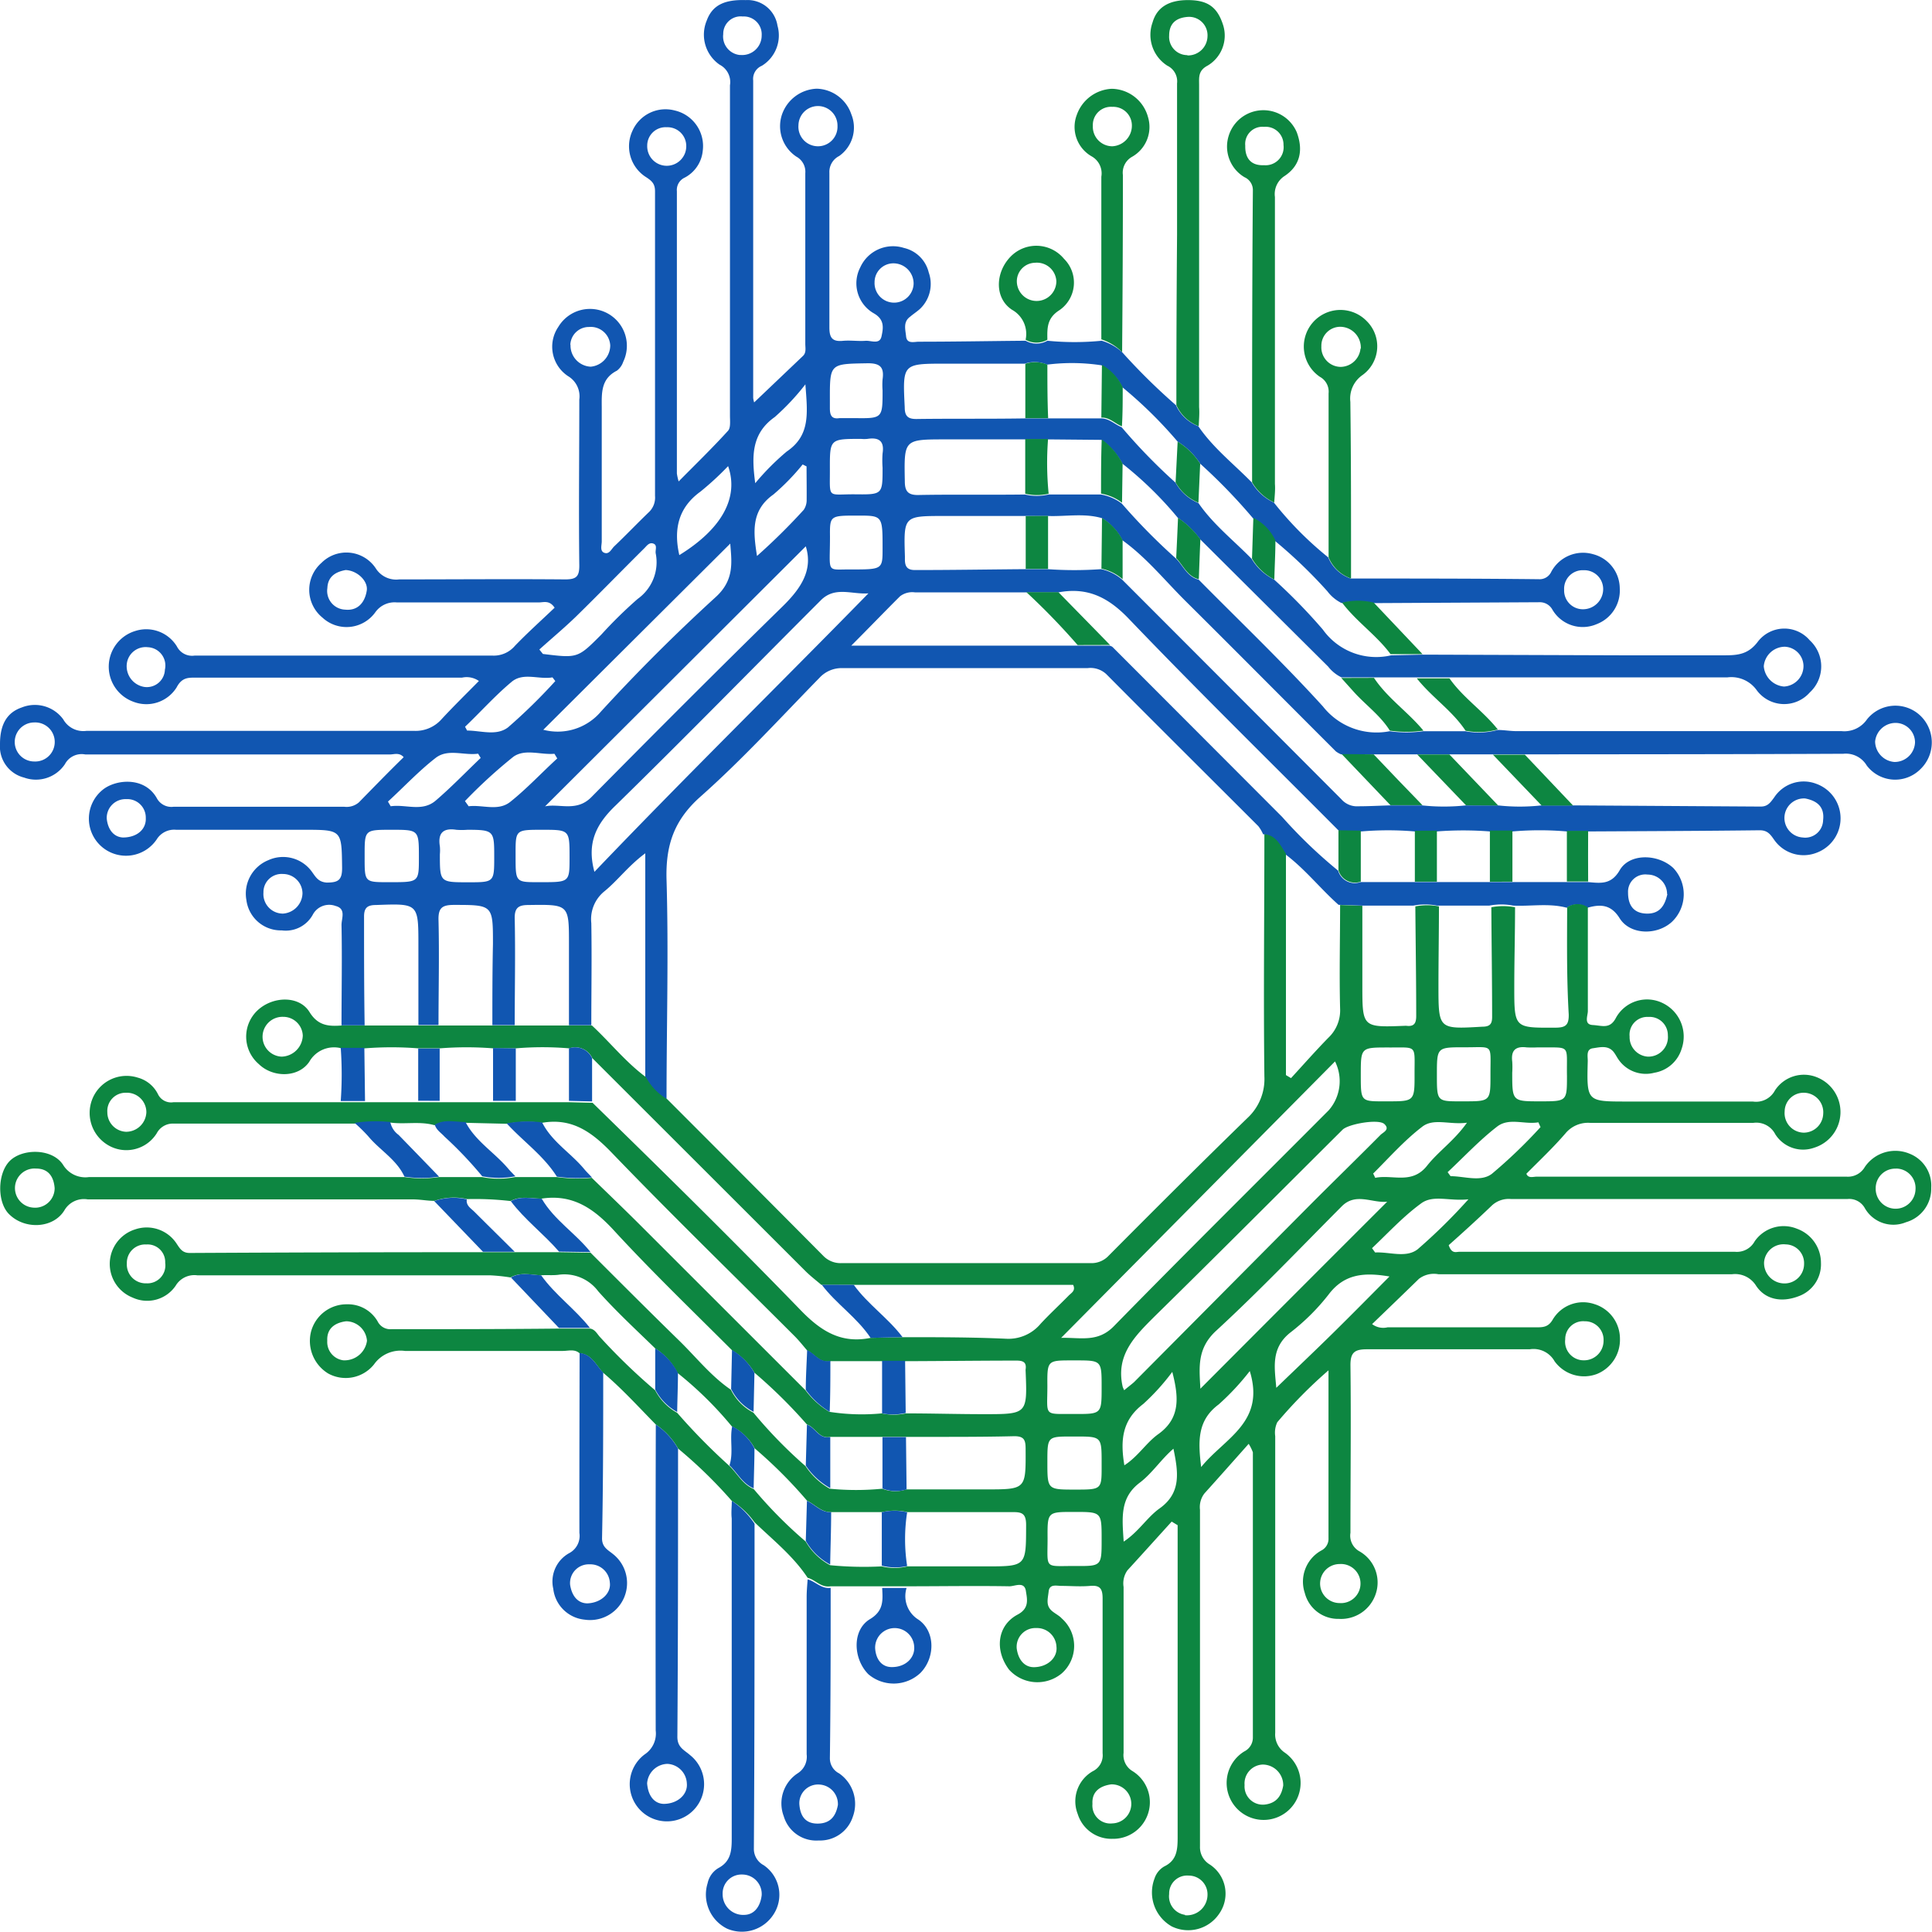 <svg xmlns="http://www.w3.org/2000/svg" id="Layer_1" data-name="Layer 1" width="198" height="197.98" viewBox="0 0 198 197.98"><defs><style>.cls-1{fill:#1156b1;}.cls-2{fill:#0d8641;}</style></defs><path class="cls-1" d="M146.81,68.1l20.42.07c3.49,0,7,0,10.46,0,1.39,0,2.48-.08,3.47-1.41a3.42,3.42,0,0,1,5.31-.13,3.63,3.63,0,0,1,0,5.35,3.49,3.49,0,0,1-5.43-.23,3.19,3.19,0,0,0-3-1.32c-9.48,0-19,0-28.43,0l-3.35,0-4.43,0-3.35,0a3.89,3.89,0,0,1-1.37-1.11Q130.57,62.82,124,56.28a9,9,0,0,0-2.29-2.2,37.27,37.27,0,0,0-5.68-5.55,7.07,7.07,0,0,0-2.14-2.44l-5.5-.05h-2.32c-2.72,0-5.44,0-8.16,0-4.29,0-4.26,0-4.18,4.28,0,1,.29,1.44,1.39,1.42,3.64-.07,7.29,0,10.93-.05a5.26,5.26,0,0,0,2.4,0h5.37a4.87,4.87,0,0,1,2.15.93,61.45,61.45,0,0,0,5.55,5.63c.75.75,1.15,1.88,2.32,2.16,4.27,4.32,8.66,8.51,12.74,13a7,7,0,0,0,6.84,2.54,12.39,12.39,0,0,0,3.44,0h4.32a7.22,7.22,0,0,0,3.3-.13c.65,0,1.3.12,1.95.12,11.1,0,22.21,0,33.31,0a2.81,2.81,0,0,0,2.6-1.21,3.72,3.72,0,0,1,5.33-.5,3.8,3.8,0,0,1,.11,5.64,3.65,3.65,0,0,1-5.47-.41,2.49,2.49,0,0,0-2.4-1.2c-10.88.05-21.77.05-32.66.06l-3.27,0-4.46,0-3.3,0h-7.77a2.25,2.25,0,0,1-.55-.31c-5.15-5.14-10.27-10.31-15.43-15.43-2.11-2.1-4-4.45-6.44-6.2a5.56,5.56,0,0,0-2.11-2.27c-1.83-.53-3.69-.15-5.53-.22h-2.32c-2.78,0-5.56,0-8.33,0-4.13,0-4.13,0-4,4.14,0,.11,0,.22,0,.33,0,.75.28,1.08,1.06,1.07,3.76,0,7.51-.06,11.26-.09h2.29a38.83,38.83,0,0,0,5.5,0A4.82,4.82,0,0,1,116,60.41q11.24,11.25,22.47,22.51a2.11,2.11,0,0,0,1.73.72c1.08,0,2.17-.06,3.26-.09l3.28,0a21.06,21.06,0,0,0,4.49,0h3.29a20.15,20.15,0,0,0,4.46,0h3.23q9.61.06,19.24.12c.73,0,1-.43,1.38-.94a3.61,3.61,0,0,1,4.29-1.4,3.76,3.76,0,0,1,.06,7.07,3.67,3.67,0,0,1-4.34-1.3c-.38-.54-.67-1-1.49-1-5.87.07-11.74.09-17.61.12h-2.18a32,32,0,0,0-5.54,0h-2.34a35.15,35.15,0,0,0-5.43,0H146a32.47,32.47,0,0,0-5.49,0l-2.23,0C131,78.9,123.74,71.79,116.7,64.44c-2.13-2.23-4.26-3.28-7.23-2.72l-3.28,0-11.41,0a2.05,2.05,0,0,0-1.54.4c-1.59,1.58-3.14,3.2-5,5.06h26.48a.86.86,0,0,1,.29.13q8.7,8.71,17.39,17.42a49.8,49.8,0,0,0,5.74,5.51,1.76,1.76,0,0,0,2.29,1.17h15.58l5.53,0h2.18c1.27.1,2.38.32,3.27-1.21,1-1.75,3.9-1.71,5.49-.24a3.91,3.91,0,0,1-.15,5.54c-1.54,1.39-4.27,1.33-5.34-.38-.9-1.45-2-1.45-3.3-1.08a1.85,1.85,0,0,0-2.12,0c-1.82-.49-3.67-.13-5.5-.22a6.41,6.41,0,0,0-2.43,0l-5.37,0a6.36,6.36,0,0,0-2.42,0l-5.39,0-2.28-.08c-1.89-1.68-3.47-3.71-5.52-5.23-.57-.85-1-1.9-2.21-2a3.78,3.78,0,0,0-.49-.83c-5.19-5.19-10.4-10.36-15.57-15.57a2.38,2.38,0,0,0-1.92-.63c-8.39,0-16.78,0-25.17,0a3.08,3.08,0,0,0-2.32,1c-4,4.09-7.91,8.38-12.21,12.19-2.72,2.42-3.56,5-3.46,8.5.22,7.51,0,15,0,22.55a5.78,5.78,0,0,1-2.18-2.26V88.46c-1.75,1.3-2.81,2.77-4.18,3.89a3.67,3.67,0,0,0-1.35,3.27c.06,3.49,0,7,0,10.46l-2.29,0c0-2.78,0-5.55,0-8.32,0-4.09,0-4.06-4.17-4-1,0-1.41.28-1.39,1.38.08,3.65,0,7.29,0,10.93l-2.29,0c0-2.78,0-5.55.06-8.32,0-4,0-4-4-4-1.19,0-1.61.29-1.58,1.54.09,3.59,0,7.18,0,10.77H43.88q0-4.08,0-8.16c0-4.33,0-4.3-4.35-4.14-.91,0-1.23.31-1.22,1.23,0,3.7,0,7.4.06,11.1H36c0-3.43.07-6.86,0-10.29,0-.67.49-1.66-.6-1.94a1.9,1.9,0,0,0-2.36.92,3.16,3.16,0,0,1-3.17,1.58,3.56,3.56,0,0,1-3.62-3.12,3.7,3.7,0,0,1,2.26-4.08A3.64,3.64,0,0,1,33,90.4c.38.53.65,1,1.48,1.06,1.17,0,1.59-.24,1.58-1.52-.05-3.89,0-3.89-3.93-3.89-4.36,0-8.72,0-13.08,0a2.1,2.1,0,0,0-2,1,3.8,3.8,0,1,1-5.56-5.07c1.29-1.09,4.28-1.44,5.57.81a1.69,1.69,0,0,0,1.73.9c5.83,0,11.66,0,17.49,0a1.92,1.92,0,0,0,1.5-.45c1.52-1.55,3-3.08,4.59-4.63-.44-.51-1-.28-1.4-.28l-31.23,0a1.94,1.94,0,0,0-2.09,1A3.57,3.57,0,0,1,3.47,80.7,3.28,3.28,0,0,1,1,77.26c0-2,.71-3.23,2.24-3.75a3.6,3.6,0,0,1,4.24,1.22,2.36,2.36,0,0,0,2.4,1.18q16.75,0,33.51,0a3.55,3.55,0,0,0,2.86-1.19c1.23-1.33,2.53-2.6,3.83-3.92a2.2,2.2,0,0,0-1.74-.34q-13.56,0-27.13,0c-.84,0-1.54-.09-2.11,1a3.66,3.66,0,0,1-4.45,1.46,3.82,3.82,0,0,1,.2-7.24,3.68,3.68,0,0,1,4.28,1.58,1.74,1.74,0,0,0,1.8.94q15.28,0,30.57,0a2.84,2.84,0,0,0,2.27-1c1.31-1.36,2.72-2.62,4.07-3.91-.53-.8-1.13-.54-1.62-.54-4.85,0-9.7,0-14.55,0a2.41,2.41,0,0,0-2.2,1,3.63,3.63,0,0,1-5.43.55,3.67,3.67,0,0,1-.1-5.6,3.61,3.61,0,0,1,5.56.54,2.47,2.47,0,0,0,2.41,1.15c5.66,0,11.33-.05,17,0,1.12,0,1.47-.26,1.46-1.43-.07-5.66,0-11.33,0-17a2.41,2.41,0,0,0-1.15-2.4,3.61,3.61,0,0,1-1-5.05,3.78,3.78,0,0,1,6.65,3.58,1.9,1.9,0,0,1-.65.91c-1.63.83-1.56,2.26-1.55,3.77,0,4.57,0,9.15,0,13.73,0,.4-.22,1,.28,1.17s.71-.4,1-.67c1.22-1.16,2.38-2.38,3.6-3.55a2.06,2.06,0,0,0,.58-1.62q0-15.61,0-31.22c0-.78-.34-1.07-.94-1.46a3.74,3.74,0,0,1-1.37-4.74,3.7,3.7,0,0,1,4.32-2.08,3.74,3.74,0,0,1,2.88,4.14,3.48,3.48,0,0,1-1.84,2.74,1.39,1.39,0,0,0-.81,1.4q0,14.48,0,28.93a6.13,6.13,0,0,0,.18.81c1.8-1.82,3.48-3.45,5.06-5.19.29-.32.2-1,.2-1.57q0-16.92,0-33.84a2,2,0,0,0-1.06-2.11,3.74,3.74,0,0,1-1.33-4.5c.56-1.55,1.75-2.19,4-2.12a3.1,3.1,0,0,1,3.26,2.62,3.65,3.65,0,0,1-1.6,4.11,1.46,1.46,0,0,0-.89,1.51q0,16.26,0,32.53a2.26,2.26,0,0,0,.1.46l5-4.76c.36-.34.24-.82.24-1.24,0-5.83,0-11.66,0-17.49a1.76,1.76,0,0,0-.92-1.7,3.75,3.75,0,0,1-1.47-4.31,3.93,3.93,0,0,1,3.56-2.65,3.85,3.85,0,0,1,3.55,2.63A3.57,3.57,0,0,1,87,17,1.82,1.82,0,0,0,86,18.73c0,5.29,0,10.57,0,15.86,0,1.08.34,1.45,1.39,1.35.76-.07,1.53.05,2.28,0,.58-.06,1.48.42,1.67-.45s.33-1.73-.79-2.37a3.54,3.54,0,0,1-1.39-4.7,3.68,3.68,0,0,1,4.48-2,3.39,3.39,0,0,1,2.54,2.51,3.52,3.52,0,0,1-.92,3.76c-.33.29-.7.53-1,.79-.72.53-.47,1.3-.4,2,.08.81.82.55,1.31.55,3.65,0,7.29-.07,10.94-.1a2.27,2.27,0,0,0,2.23,0,28,28,0,0,0,5.57,0A5.29,5.29,0,0,1,116,37.1a63,63,0,0,0,5.52,5.44,4.13,4.13,0,0,0,2.29,2.15c1.51,2.22,3.62,3.86,5.47,5.75a5.11,5.11,0,0,0,2.27,2.07,35.25,35.25,0,0,0,5.57,5.62,3.85,3.85,0,0,0,2.3,2.17c6.43,0,12.86,0,19.29.07a1.31,1.31,0,0,0,1.27-.76,3.69,3.69,0,0,1,4.3-1.8A3.64,3.64,0,0,1,167,61.28a3.69,3.69,0,0,1-2.38,3.7,3.6,3.6,0,0,1-4.54-1.52,1.46,1.46,0,0,0-1.33-.73l-17,.09a6.87,6.87,0,0,0-3.25,0,4.13,4.13,0,0,1-1.47-1.22,50.17,50.17,0,0,0-5.36-5.15,4.91,4.91,0,0,0-2.26-2.33A57.84,57.84,0,0,0,124,48.53a7.23,7.23,0,0,0-2.31-2.26,44.46,44.46,0,0,0-5.66-5.57,5.2,5.2,0,0,0-2.13-2.25,20.13,20.13,0,0,0-5.59-.07,3.2,3.2,0,0,0-2.28-.1l-8.15,0c-4.4,0-4.38,0-4.16,4.47,0,.91.33,1.22,1.25,1.2,3.69-.05,7.39,0,11.08-.06h7.79c.85,0,1.4.62,2.11.9a58.28,58.28,0,0,0,5.53,5.69,4.75,4.75,0,0,0,2.34,2.08c1.51,2.2,3.62,3.84,5.46,5.73a5.55,5.55,0,0,0,2.29,2.11,57.19,57.19,0,0,1,5,5.13,6.72,6.72,0,0,0,7,2.64ZM90,61.82c-1.7.13-3.43-.76-4.89.72-7,7-13.9,14.06-21,21-2,1.91-3,3.85-2.19,6.82C71.18,80.67,80.66,71.37,90,61.82ZM83.58,57,56.86,83.65c1.47-.32,3.22.6,4.74-.94,6.47-6.55,13-13.09,19.56-19.51C83.1,61.31,84.34,59.43,83.58,57Zm-26.9,18.8a5.81,5.81,0,0,0,5.92-1.88q5.61-6.12,11.76-11.73c1.93-1.76,1.62-3.61,1.48-5.47Zm-.41-8.23.37.46c3.58.44,3.57.44,6-2a45.49,45.49,0,0,1,3.71-3.64,4.62,4.62,0,0,0,1.85-4.67c-.06-.36.2-.84-.24-1s-.69.25-.94.49c-2.35,2.33-4.65,4.7-7,7C58.8,65.39,57.51,66.46,56.27,67.58ZM91.45,48.94a10.14,10.14,0,0,1,0-1.46c.2-1.28-.38-1.67-1.55-1.49a3.53,3.53,0,0,1-.65,0c-3.2,0-3.21,0-3.2,3.11s-.31,2.54,2.63,2.57C91.45,51.7,91.45,51.68,91.45,48.94Zm-35,42.48c2.92,0,2.92,0,2.92-2.54,0-2.83,0-2.83-2.81-2.83s-2.72,0-2.72,2.73S53.84,91.42,56.45,91.42Zm35-50.4a7.1,7.1,0,0,1,0-1.13c.18-1.25-.25-1.67-1.57-1.65-3.84.07-3.84,0-3.83,3.81,0,.27,0,.54,0,.81,0,.74.21,1.13,1,1,.49,0,1,0,1.47,0C91.45,43.9,91.45,43.9,91.45,41ZM88.88,53.85c-2.82,0-2.84,0-2.82,2.16,0,3.83-.43,3.34,2.11,3.36,3.28,0,3.28,0,3.28-2.16C91.45,53.85,91.45,53.85,88.88,53.85ZM41,91.42c2.93,0,2.93,0,2.93-2.53,0-2.84,0-2.84-2.8-2.84s-2.76,0-2.76,2.72S38.33,91.42,41,91.42Zm7.9-5.37a7.22,7.22,0,0,1-1.14,0c-1.36-.21-1.9.35-1.68,1.7a4.37,4.37,0,0,1,0,.81c0,2.87,0,2.87,2.9,2.87,2.67,0,2.67,0,2.67-2.64S51.62,86.05,48.86,86.05ZM70.62,57.9c4.38-2.7,6.12-5.91,5-9.12a30.38,30.38,0,0,1-2.83,2.61C70.56,53,70,55.19,70.62,57.9ZM83.54,40.4a24.25,24.25,0,0,1-3.14,3.35c-2.4,1.7-2.37,4-2,6.78a26,26,0,0,1,3.22-3.24C84.09,45.62,83.75,43.31,83.54,40.4ZM48.66,75.49l.21.39c1.42,0,3,.59,4.2-.33a56.92,56.92,0,0,0,4.84-4.74l-.29-.38c-1.4.25-3-.55-4.2.47C51.73,72.31,50.23,74,48.66,75.49Zm35-26.68-.4-.2a23.24,23.24,0,0,1-3,3.08c-2.32,1.64-2.06,3.87-1.68,6.3a62.92,62.92,0,0,0,4.79-4.73,1.79,1.79,0,0,0,.3-1.06C83.68,51.07,83.66,49.94,83.66,48.81Zm-35,34.31.37.52c1.42-.18,3,.54,4.25-.44,1.71-1.36,3.23-3,4.83-4.46l-.29-.48c-1.41.13-3-.54-4.2.3A51.92,51.92,0,0,0,48.64,83.12Zm1.61-4.42L50,78.25c-1.46.21-3.09-.55-4.36.44-1.74,1.35-3.27,3-4.88,4.47l.28.48c1.54-.23,3.22.61,4.61-.58C47.25,81.69,48.72,80.16,50.25,78.7Zm9.2-42.35a2.17,2.17,0,0,0,2.07,2.24,2.2,2.2,0,0,0,2-2.17,2,2,0,0,0-2.18-1.9A1.9,1.9,0,0,0,59.45,36.35ZM195.15,79.1a2.09,2.09,0,0,0,2.11-2,2,2,0,0,0-1.89-2,2.11,2.11,0,0,0-2.2,1.91A2.14,2.14,0,0,0,195.15,79.1ZM36.42,59.43c-.91.17-1.82.58-1.87,1.85a1.92,1.92,0,0,0,1.84,2.21c1.32.13,2-.78,2.19-1.91C38.77,60.6,37.65,59.48,36.42,59.43ZM183.83,71.37a2.11,2.11,0,0,0,2-2.08,2,2,0,0,0-1.92-2,2.18,2.18,0,0,0-2.15,2A2.27,2.27,0,0,0,183.83,71.37ZM69.33,18a2,2,0,0,0,2-2.05,1.92,1.92,0,0,0-2-1.9,1.88,1.88,0,0,0-2,1.89A2,2,0,0,0,69.33,18ZM92.46,28a1.93,1.93,0,0,0-1.83,1.93,2,2,0,1,0,4,.19A2.07,2.07,0,0,0,92.46,28ZM84.83,16a2,2,0,0,0,2-2.08,2,2,0,0,0-4-.08A2,2,0,0,0,84.83,16ZM165.3,61.34a1.93,1.93,0,0,0-2-1.89,1.9,1.9,0,0,0-2,2,1.92,1.92,0,0,0,1.91,2A2.07,2.07,0,0,0,165.3,61.34ZM6.61,77.05a2,2,0,0,0-2.1-2,2,2,0,0,0,0,4A2,2,0,0,0,6.61,77.05ZM30,94.64A2.14,2.14,0,0,0,32,92.58a2,2,0,0,0-2-2,1.86,1.86,0,0,0-2,1.9A2,2,0,0,0,30,94.64ZM14,69a2.15,2.15,0,0,0,1.79,2.41,1.85,1.85,0,0,0,2.11-1.77,1.88,1.88,0,0,0-1.75-2.3A1.94,1.94,0,0,0,14,69ZM186,82.84a2,2,0,1,0-.24,4,1.83,1.83,0,0,0,2.08-1.78C188,83.71,187.24,83.08,186,82.84Zm-14.15,9.8a2,2,0,0,0-2-2,1.77,1.77,0,0,0-2,1.85c0,1.21.5,2.11,1.89,2.15S171.63,93.77,171.88,92.64Zm-95-86a2,2,0,0,0,2.21-2,1.83,1.83,0,0,0-1.94-1.94,1.79,1.79,0,0,0-2,1.81A1.91,1.91,0,0,0,76.85,6.65ZM13.59,86.84c1.51,0,2.41-.89,2.35-2a1.89,1.89,0,0,0-2-1.93,1.92,1.92,0,0,0-2,2C12.06,86.06,12.68,86.79,13.59,86.84Z" transform="translate(-1 -1.01)"></path><path class="cls-2" d="M161.61,94a1.85,1.85,0,0,1,2.12,0c0,3.54,0,7.08,0,10.62,0,.5-.44,1.39.51,1.44s1.76.46,2.38-.76a3.64,3.64,0,0,1,4.8-1.48,3.81,3.81,0,0,1,1.92,4.68,3.52,3.52,0,0,1-2.8,2.45,3.4,3.4,0,0,1-3.63-1.3c-.19-.26-.33-.56-.53-.82-.58-.73-1.41-.49-2.13-.39s-.52.83-.53,1.33c-.11,4.13-.11,4.13,4,4.13,4.31,0,8.61,0,12.92,0a2.19,2.19,0,0,0,2.26-1.13,3.54,3.54,0,0,1,4.32-1.35,3.83,3.83,0,0,1-.29,7.21,3.37,3.37,0,0,1-4-1.39,2.18,2.18,0,0,0-2.26-1.15q-8.34,0-16.67,0a3,3,0,0,0-2.57,1.08c-1.23,1.43-2.62,2.74-4,4.13.2.51.71.29,1.1.3,10.57,0,21.14,0,31.71,0a2,2,0,0,0,1.88-1,3.78,3.78,0,0,1,4.59-1.35,3.51,3.51,0,0,1,2.21,3.49,3.57,3.57,0,0,1-2.59,3.53,3.37,3.37,0,0,1-4.24-1.49,1.83,1.83,0,0,0-1.75-.89h-34.5a2.54,2.54,0,0,0-1.93.65c-1.49,1.43-3,2.8-4.44,4.08.31.92.76.68,1.08.68,9.43,0,18.86,0,28.28,0a2.07,2.07,0,0,0,2-1.08,3.61,3.61,0,0,1,4.34-1.28,3.71,3.71,0,0,1,2.45,3.5,3.47,3.47,0,0,1-2.31,3.42c-1.76.67-3.43.32-4.35-1.1a2.53,2.53,0,0,0-2.46-1.16q-15,0-30.08,0a2.53,2.53,0,0,0-2,.47c-1.58,1.54-3.17,3.07-4.8,4.64a1.89,1.89,0,0,0,1.58.33c5.07,0,10.14,0,15.21,0,.71,0,1.27,0,1.73-.81a3.62,3.62,0,0,1,4.26-1.57,3.71,3.71,0,0,1,2.62,3.55,3.78,3.78,0,0,1-2.33,3.6,3.73,3.73,0,0,1-4.37-1.29,2.47,2.47,0,0,0-2.54-1.23c-5.56,0-11.12,0-16.68,0-1.26,0-1.71.31-1.7,1.65.07,5.72,0,11.44,0,17.16a1.83,1.83,0,0,0,.91,1.89,3.67,3.67,0,0,1,1.62,4.54,3.74,3.74,0,0,1-3.72,2.39,3.52,3.52,0,0,1-3.49-2.66,3.65,3.65,0,0,1,1.68-4.34,1.34,1.34,0,0,0,.75-1.28c0-5.61,0-11.21,0-17.19a47.67,47.67,0,0,0-5.25,5.32,2.49,2.49,0,0,0-.21,1.42q0,15.19,0,30.4a2.24,2.24,0,0,0,1,2.05,3.79,3.79,0,1,1-4.18-.13,1.58,1.58,0,0,0,.89-1.4q0-14.62,0-29.26a4.69,4.69,0,0,0-.43-.87c-1.6,1.8-3.06,3.45-4.53,5.08a2.28,2.28,0,0,0-.46,1.68q0,17.25,0,34.5a2.06,2.06,0,0,0,1,1.85,3.57,3.57,0,0,1,1,5,3.83,3.83,0,0,1-4.89,1.35,4,4,0,0,1-1.77-4.91,2.21,2.21,0,0,1,1-1.24c1.3-.63,1.37-1.72,1.37-3,0-10.08,0-20.16,0-30.24v-1.73l-.61-.37c-1.51,1.66-3,3.32-4.54,5a2.32,2.32,0,0,0-.39,1.7q0,8.51,0,17a1.9,1.9,0,0,0,.93,1.88,3.75,3.75,0,0,1-2.06,6.93,3.61,3.61,0,0,1-3.57-2.54,3.55,3.55,0,0,1,1.55-4.39,1.81,1.81,0,0,0,1-1.83c0-5.29,0-10.58,0-15.86,0-1-.25-1.39-1.28-1.3s-2,0-2.94,0c-.5,0-1.22-.23-1.31.57s-.31,1.44.34,2c.33.28.74.47,1,.76a3.76,3.76,0,0,1,0,5.64,3.91,3.91,0,0,1-5.4-.39c-1.5-2-1.21-4.53.88-5.64,1.17-.62,1-1.49.86-2.33-.12-1.14-1.12-.57-1.7-.57-3.48-.06-7,0-10.46,0l-2.5,0H86.13c-1,.16-1.55-.66-2.36-.87-1.47-2.23-3.56-3.88-5.45-5.7A8.24,8.24,0,0,0,76,154.83a48,48,0,0,0-5.5-5.36A7.39,7.39,0,0,0,68.21,147c-1.77-1.8-3.46-3.67-5.39-5.3-.74-.76-1.16-1.9-2.42-2-.52-.46-1.15-.24-1.72-.24-5.39,0-10.79,0-16.18,0a3.32,3.32,0,0,0-3.17,1.38,3.72,3.72,0,0,1-4.7.93,3.91,3.91,0,0,1-1.77-4.22,3.77,3.77,0,0,1,3.71-2.87,3.51,3.51,0,0,1,3.13,1.75,1.45,1.45,0,0,0,1.43.8c5.71,0,11.43,0,17.15-.06h3.21c.54.1.73.61,1.07.94a61.87,61.87,0,0,0,5.59,5.39,5.6,5.6,0,0,0,2.25,2.3,62.66,62.66,0,0,0,5.36,5.45c.82.8,1.35,1.89,2.48,2.36a45.31,45.31,0,0,0,5.34,5.39,6.33,6.33,0,0,0,2.5,2.42,35.92,35.92,0,0,0,5.29.12,5.53,5.53,0,0,0,2.62,0l8,0c4.22,0,4.16,0,4.17-4.25,0-1.17-.43-1.33-1.41-1.31-3.58,0-7.17,0-10.75,0a5.71,5.71,0,0,0-2.6,0h-5.2c-1,.05-1.65-.77-2.48-1.16a48,48,0,0,0-5.38-5.38A5.32,5.32,0,0,0,76,147.19a37.34,37.34,0,0,0-5.56-5.47,6.46,6.46,0,0,0-2.29-2.52c-2-1.94-4-3.79-5.84-5.85a4.32,4.32,0,0,0-4.11-1.69c-.58.07-1.19,0-1.78.05-1-.05-2.1-.35-3.1.22a18.69,18.69,0,0,0-2.1-.22q-15,0-30,0A2.23,2.23,0,0,0,19,132.78,3.53,3.53,0,0,1,14.61,134a3.71,3.71,0,0,1,.25-7,3.66,3.66,0,0,1,4.27,1.51c.34.51.59.92,1.34.91q15-.08,30-.08h3.25l4.54,0,3.26.05c3,3,6,6,9,8.93,1.78,1.72,3.32,3.71,5.39,5.12a5.26,5.26,0,0,0,2.3,2.34,47,47,0,0,0,5.35,5.49,7.31,7.31,0,0,0,2.48,2.31,27.63,27.63,0,0,0,5.38,0,3.62,3.62,0,0,0,2.47.07l8.13,0c4.14,0,4.11,0,4.09-4.13,0-.93-.14-1.34-1.22-1.32-3.68.09-7.37.06-11.06.07l-2.41,0H86.09c-1.15.25-1.53-1-2.39-1.27a51.87,51.87,0,0,0-5.38-5.31,6.5,6.5,0,0,0-2.3-2.3c-4-4-8.16-8-12-12.17-2.12-2.33-4.29-3.86-7.52-3.37-1.06,0-2.15-.31-3.17.25a31.71,31.71,0,0,0-4.46-.2,6,6,0,0,0-3.34.18c-.71,0-1.41-.14-2.12-.15H10a2.31,2.31,0,0,0-2.4,1.12c-1.13,1.85-4,2-5.61.45-1.3-1.19-1.28-4.2,0-5.5s4.35-1.33,5.47.38a2.67,2.67,0,0,0,2.67,1.26q16.16,0,32.32,0a11.74,11.74,0,0,0,3.55,0l4.4,0a8.65,8.65,0,0,0,3.4,0h4.25a15.49,15.49,0,0,0,3.6.08c1.71,1.66,3.43,3.31,5.12,5l16.79,16.78A8.35,8.35,0,0,0,86,145.7a21.46,21.46,0,0,0,5.37.16,5.78,5.78,0,0,0,2.45,0c2.66,0,5.32.08,8,.08,4.47,0,4.47,0,4.29-4.42a.86.86,0,0,1,0-.16c.11-.73-.24-.91-.93-.91-3.79,0-7.59.05-11.39.06H86.1c-1.07.23-1.59-.74-2.38-1.1-.42-.49-.82-1-1.28-1.46-6.25-6.25-12.6-12.42-18.74-18.8-2.05-2.13-4.09-3.6-7.14-3.07a11.28,11.28,0,0,0-3.62.1l-4.23-.1c-1.07,0-2.16-.36-3.17.25-1.51-.44-3.06-.06-4.58-.28a14,14,0,0,0-3.6.11c-6.21,0-12.42,0-18.63,0a1.86,1.86,0,0,0-1.67,1,3.67,3.67,0,0,1-5,1.2,3.83,3.83,0,0,1-1.62-4.66,3.78,3.78,0,0,1,4.68-2.25,3.25,3.25,0,0,1,2.08,1.72,1.49,1.49,0,0,0,1.58.8q8.58,0,17.16,0h2.49l5.45,0h2.22l5.45,0h7.78l2.4.06C68.87,121,76.1,128.1,83.13,135.36c2.07,2.12,4.13,3.37,7.1,2.76l3.28-.07c3.53,0,7.07,0,10.6.16a4.29,4.29,0,0,0,3.54-1.54c.93-1,1.92-1.91,2.87-2.88.27-.28.75-.5.46-1.1H85.18c-.53-.45-1.09-.88-1.59-1.37L61.7,109.45a1.92,1.92,0,0,0-2.37-1,32.23,32.23,0,0,0-5.47,0l-2.31,0a34.58,34.58,0,0,0-5.48,0h-2.2a34.7,34.7,0,0,0-5.49,0H36a2.91,2.91,0,0,0-3.3,1.37c-1.12,1.66-3.74,1.65-5.18.24a3.7,3.7,0,0,1-.14-5.49c1.56-1.48,4.28-1.56,5.34.16.88,1.43,2,1.47,3.27,1.38h2.43l5.5,0h2.18l5.5,0,2.29,0h5.49l2.29,0c1.87,1.74,3.46,3.76,5.53,5.29a5.78,5.78,0,0,0,2.18,2.26q8,8,16,16.06a2.46,2.46,0,0,0,1.89.74q12.75,0,25.48,0a2.4,2.4,0,0,0,1.87-.76c4.7-4.73,9.43-9.45,14.21-14.1a5.44,5.44,0,0,0,1.75-4.27c-.1-8.27,0-16.55,0-24.83,1.24.12,1.64,1.17,2.21,2v22.69l.52.31c1.27-1.38,2.52-2.8,3.83-4.14a3.86,3.86,0,0,0,1.2-3c-.09-3.53,0-7.06,0-10.6l2.28.08c0,2.72,0,5.43,0,8.15,0,4.32,0,4.32,4.35,4.15a1,1,0,0,1,.17,0c.8.1,1-.29,1-1,0-3.75-.06-7.49-.09-11.24a6.36,6.36,0,0,1,2.42,0c0,2.72-.05,5.43-.05,8.14,0,4.47,0,4.45,4.5,4.19.8,0,1-.31,1-1,0-3.75-.06-7.49-.08-11.24a6.41,6.41,0,0,1,2.43,0c0,2.72-.08,5.44-.08,8.15,0,4.25,0,4.21,4.2,4.19,1.05,0,1.4-.25,1.38-1.35C161.55,101.17,161.6,97.58,161.61,94Zm-51.86,44.12c2-.05,3.74.49,5.38-1.17,7.29-7.45,14.7-14.78,22.05-22.16a4.53,4.53,0,0,0,.64-5Zm6.46,5.37c.4-.34.7-.56,1-.82q9-9.06,18-18.12c2.41-2.42,4.86-4.8,7.27-7.23.27-.27,1-.54.4-1.11s-3.74,0-4.3.59c-6.42,6.39-12.81,12.8-19.27,19.14-2,2-4,3.95-3.25,7.2A3.27,3.27,0,0,0,116.21,143.48Zm27-19.33c-1.53.2-3.26-1-4.72.5-4.25,4.27-8.41,8.64-12.84,12.72-2,1.83-1.74,3.78-1.63,5.95C130.45,136.88,136.81,130.51,143.18,124.15ZM131.8,143.24c2-1.93,3.95-3.78,5.86-5.66s3.76-3.76,5.74-5.75c-2.54-.43-4.61-.31-6.24,1.85a22,22,0,0,1-3.9,3.88C131.21,139.17,131.63,141.18,131.8,143.24Zm-17.9,15.54c0-2.82,0-2.82-2.79-2.82H111c-2.64,0-2.66,0-2.64,2.69,0,3.25-.39,2.84,2.84,2.85C113.9,161.52,113.9,161.51,113.9,158.78Zm47.69-47.52c-.06-3.31.48-2.86-3-2.91a10.84,10.84,0,0,1-1.14,0c-1.13-.14-1.61.31-1.47,1.45a8.67,8.67,0,0,1,0,1.14c0,2.94,0,2.94,2.87,2.94C161.59,113.88,161.59,113.88,161.59,111.26Zm-47.69,31.9c0-2.73,0-2.73-2.7-2.73h-.32c-2.54,0-2.56,0-2.54,2.6,0,3.22-.46,2.87,2.82,2.89C113.9,145.93,113.9,145.92,113.9,143.16Zm0,7.79c0-2.72,0-2.72-2.71-2.72h-.32c-2.53,0-2.53,0-2.53,2.61,0,2.83,0,2.83,2.83,2.83S113.9,153.67,113.9,151Zm29.28-37.07c2.79,0,2.8,0,2.79-2.86,0-3,.3-2.64-2.72-2.66-2.79,0-2.79,0-2.79,2.82S140.46,113.88,143.18,113.88Zm7.8,0c2.77,0,2.77,0,2.77-2.7V111c0-3.1.33-2.64-2.69-2.66-2.8,0-2.8,0-2.8,2.82S148.26,113.88,151,113.88Zm7.9,2.64-.22-.49c-1.42.25-3-.51-4.23.44-1.81,1.4-3.39,3.1-5.07,4.67l.3.41c1.42,0,3.07.62,4.22-.23A51.39,51.39,0,0,0,158.88,116.52ZM116.16,159c1.53-1,2.4-2.49,3.68-3.4,2.25-1.6,1.91-3.73,1.42-6.12-1.24,1.06-2.15,2.48-3.41,3.45C115.75,154.49,116,156.53,116.16,159Zm5-17.42a22.6,22.6,0,0,1-3,3.32c-2.19,1.66-2.35,3.76-1.93,6.28,1.42-.91,2.25-2.33,3.5-3.21C122,146.33,121.81,144.16,121.12,141.53Zm20.6-20.24.18.38c1.77-.37,3.76.72,5.31-1.24,1.17-1.48,2.79-2.57,4.09-4.41-1.8.24-3.43-.52-4.62.44C144.9,117.91,143.36,119.66,141.72,121.29Zm-.11,7.64.28.39c1.47-.08,3.16.6,4.36-.33a57.55,57.55,0,0,0,5.2-5.12c-2,.22-3.64-.52-4.9.46C144.78,125.71,143.25,127.38,141.61,128.93Zm-12.55,12.52a25.59,25.59,0,0,1-3.2,3.44c-2.21,1.64-2.12,3.78-1.8,6.42C126.53,148.36,130.74,146.78,129.06,141.45ZM29.83,109.3a2.23,2.23,0,0,0,2.2-2.16,2,2,0,0,0-2-1.92,2,2,0,0,0-.16,4.08ZM132.51,184a2.11,2.11,0,0,0-2.12-2.15,1.94,1.94,0,0,0-1.84,2.1,1.87,1.87,0,0,0,2.07,2C131.91,185.8,132.35,184.94,132.51,184ZM36.18,140.42a2.32,2.32,0,0,0,2.43-2,2.16,2.16,0,0,0-2.14-2c-1.1.14-2,.7-1.93,2A1.89,1.89,0,0,0,36.18,140.42ZM16,115a2,2,0,0,0-2.1-2A1.87,1.87,0,0,0,12,115a2,2,0,0,0,1.92,2A2.08,2.08,0,0,0,16,115Zm179.34,5.78a2,2,0,0,0-2.11,2,2,2,0,0,0,4.08.13A2,2,0,0,0,195.29,120.77ZM185.83,113a1.93,1.93,0,0,0-1.93,1.91,2,2,0,0,0,1.95,2.18,2,2,0,0,0,2-1.92A2,2,0,0,0,185.83,113Zm-63.39,84.29a2.11,2.11,0,0,0,2.31-2.06,1.92,1.92,0,0,0-1.93-2,1.84,1.84,0,0,0-2,1.89A1.91,1.91,0,0,0,122.44,197.25ZM184,128.54a2,2,0,0,0-2.21,1.83,2.09,2.09,0,0,0,2,2.17,2,2,0,0,0,2.1-2A1.92,1.92,0,0,0,184,128.54Zm-77.07,43.33c1.46,0,2.47-1,2.34-2.11a2,2,0,0,0-2.07-1.9,1.92,1.92,0,0,0-2,2.11C105.36,171.12,106,171.86,106.93,171.87Zm63-62.57a2,2,0,0,0,2-2.18,1.87,1.87,0,0,0-2-1.89,1.82,1.82,0,0,0-1.92,2A2,2,0,0,0,169.89,109.3Zm-6.67,31.12a2,2,0,0,0,2.08-2,1.9,1.9,0,0,0-1.93-2,1.84,1.84,0,0,0-2,1.86A1.91,1.91,0,0,0,163.22,140.42ZM4.38,124.77a2,2,0,0,0,2.22-2c-.09-1.13-.61-2-1.9-2a2,2,0,0,0-.32,4ZM140.43,163.3a2,2,0,0,0-2.14-2,2,2,0,0,0,0,4A2,2,0,0,0,140.43,163.3ZM16,128.55a1.88,1.88,0,0,0-2,1.93,1.93,1.93,0,0,0,2,2.05,1.84,1.84,0,0,0,1.93-2.1A1.8,1.8,0,0,0,16,128.55Zm99,59.33a2,2,0,1,0-.12-4c-1.09.15-2,.7-1.92,2A1.84,1.84,0,0,0,115,187.88Z" transform="translate(-1 -1.01)"></path><path class="cls-2" d="M123.85,44.69a4.13,4.13,0,0,1-2.29-2.15q0-8.73.07-17.47c0-5.17,0-10.34,0-15.51a1.78,1.78,0,0,0-1-1.82,3.75,3.75,0,0,1-1.51-4.43c.44-1.54,1.65-2.3,3.66-2.29s3,.72,3.59,2.62a3.58,3.58,0,0,1-1.6,4.09c-1,.52-.88,1.23-.88,2q0,16.5,0,33C123.94,43.39,123.88,44,123.85,44.69Zm-1.16-38a2,2,0,0,0,2.06-1.95,1.89,1.89,0,0,0-2-2c-1.16.08-1.93.62-1.93,1.92A1.87,1.87,0,0,0,122.69,6.66Z" transform="translate(-1 -1.01)"></path><path class="cls-1" d="M76,154.83a8.24,8.24,0,0,1,2.33,2.34c0,11.11,0,22.22-.07,33.33a1.88,1.88,0,0,0,1,1.66,3.67,3.67,0,0,1,1,5.07,3.85,3.85,0,0,1-4.74,1.44,3.9,3.9,0,0,1-2-4.66,2.37,2.37,0,0,1,1.1-1.55c1.26-.67,1.37-1.73,1.37-3,0-10.94,0-21.89,0-32.83C75.92,156,76,155.43,76,154.83Zm1.38,42.42c.93-.06,1.54-.85,1.68-2a2,2,0,0,0-2-2.13,1.93,1.93,0,0,0-2,2A2.11,2.11,0,0,0,77.37,197.25Z" transform="translate(-1 -1.01)"></path><path class="cls-2" d="M131.59,52.51a5.11,5.11,0,0,1-2.27-2.07c0-10,0-19.93.08-29.89a1.44,1.44,0,0,0-.86-1.38A3.65,3.65,0,0,1,126.9,15a3.72,3.72,0,0,1,7-.43c.68,1.83.35,3.41-1.24,4.47a2.2,2.2,0,0,0-1,2.16q0,14.72,0,29.41C131.71,51.21,131.63,51.86,131.59,52.51Zm-1.05-34.57a1.85,1.85,0,0,0,2-2.07,1.83,1.83,0,0,0-2-1.86,1.76,1.76,0,0,0-1.92,1.93C128.59,17.19,129.17,18,130.54,17.94Z" transform="translate(-1 -1.01)"></path><path class="cls-1" d="M68.21,147a7.39,7.39,0,0,1,2.28,2.47c0,9.85,0,19.7-.07,29.55,0,1.09.73,1.35,1.3,1.86a3.81,3.81,0,1,1-4.64-.08,2.56,2.56,0,0,0,1.12-2.44Q68.17,162.67,68.21,147ZM69,185.88c1.48,0,2.5-1,2.39-2.1a2.09,2.09,0,0,0-2-2,2.14,2.14,0,0,0-2.07,2C67.42,185.06,68.05,185.84,69,185.88Z" transform="translate(-1 -1.01)"></path><path class="cls-1" d="M83.77,162.87c.81.21,1.4,1,2.36.87,0,5.82,0,11.63-.08,17.45a1.72,1.72,0,0,0,.94,1.56,3.8,3.8,0,0,1,1.41,4.45,3.52,3.52,0,0,1-3.49,2.43,3.47,3.47,0,0,1-3.59-2.49,3.69,3.69,0,0,1,1.47-4.42,2,2,0,0,0,.88-1.92c0-5.38,0-10.77,0-16.15C83.67,164.06,83.73,163.46,83.77,162.87ZM86.87,186A2,2,0,0,0,85,183.9a1.92,1.92,0,0,0-2.08,2c.08,1.12.54,2,1.86,2S86.66,187.13,86.87,186Z" transform="translate(-1 -1.01)"></path><path class="cls-1" d="M60.4,139.67c1.26.13,1.68,1.27,2.42,2,0,5.66,0,11.32-.12,17,0,.91.6,1.18,1.14,1.62A3.79,3.79,0,0,1,60.92,167a3.59,3.59,0,0,1-3.22-3.17,3.32,3.32,0,0,1,1.62-3.64,2,2,0,0,0,1.06-2.08C60.37,152,60.39,145.82,60.4,139.67Zm.79,25.66c1.44-.05,2.45-1.06,2.31-2.12a2,2,0,0,0-2.07-1.88,1.92,1.92,0,0,0-2,2.11C59.61,164.59,60.23,165.32,61.19,165.33Z" transform="translate(-1 -1.01)"></path><path class="cls-2" d="M139.46,60.3a3.85,3.85,0,0,1-2.3-2.17c0-5.6,0-11.2,0-16.8a1.73,1.73,0,0,0-.89-1.7,3.75,3.75,0,1,1,4.79-5.72,3.63,3.63,0,0,1-.43,5.54,2.92,2.92,0,0,0-1.24,2.74C139.47,48.22,139.46,54.26,139.46,60.3Zm1-23.56a2.13,2.13,0,0,0-2.1-2.24,1.94,1.94,0,0,0-1.94,2,2,2,0,0,0,2,2.11A2.08,2.08,0,0,0,140.43,36.74Z" transform="translate(-1 -1.01)"></path><path class="cls-2" d="M116,37.1a5.29,5.29,0,0,0-2.13-1.31c0-5.55,0-11.11,0-16.67a2,2,0,0,0-1-2.09,3.47,3.47,0,0,1-1.51-4.26,4,4,0,0,1,3.57-2.66A3.91,3.91,0,0,1,118.65,13,3.51,3.51,0,0,1,117,17.09a1.87,1.87,0,0,0-.92,1.87C116.08,25,116.05,31.06,116,37.1ZM115,16a2.11,2.11,0,0,0,2-2.14,1.91,1.91,0,0,0-2-1.9,1.86,1.86,0,0,0-2,1.94A2,2,0,0,0,115,16Z" transform="translate(-1 -1.01)"></path><path class="cls-1" d="M91.41,163.75l2.5,0A2.83,2.83,0,0,0,95.13,167c1.76,1.22,1.71,3.94.19,5.47a4,4,0,0,1-5.33.12c-1.56-1.58-1.68-4.49.13-5.62C91.6,166.1,91.47,165,91.41,163.75Zm1,8.11c1.45,0,2.37-1,2.28-2.09a2,2,0,0,0-4,.19C90.78,171.1,91.38,171.85,92.37,171.86Z" transform="translate(-1 -1.01)"></path><path class="cls-2" d="M108.34,35.83a2.27,2.27,0,0,1-2.23,0,2.83,2.83,0,0,0-1.39-3.07c-1.82-1.19-1.73-3.83-.15-5.45a3.68,3.68,0,0,1,5.47.22,3.43,3.43,0,0,1-.45,5.26C108.28,33.61,108.32,34.64,108.34,35.83Zm-3.13-6a2,2,0,1,0,4.05,0,2,2,0,0,0-2.2-1.89A1.9,1.9,0,0,0,105.21,29.83Z" transform="translate(-1 -1.01)"></path><path class="cls-1" d="M46,121.6a11.74,11.74,0,0,1-3.55,0c-.81-1.77-2.54-2.72-3.72-4.15a16.24,16.24,0,0,0-1.39-1.36A14.08,14.08,0,0,1,41,116a2.13,2.13,0,0,0,.85,1.32C43.23,118.74,44.62,120.17,46,121.6Z" transform="translate(-1 -1.01)"></path><path class="cls-2" d="M154.5,75.77a7.22,7.22,0,0,1-3.3.13c-1.36-2.06-3.47-3.43-5-5.37l3.35,0C150.93,72.51,153,73.87,154.5,75.77Z" transform="translate(-1 -1.01)"></path><path class="cls-1" d="M53.75,129.3H50.5l-5-5.2a6,6,0,0,1,3.34-.18c-.1.66.44.93.8,1.3C51,126.58,52.39,127.94,53.75,129.3Z" transform="translate(-1 -1.01)"></path><path class="cls-2" d="M138.54,62.77a6.87,6.87,0,0,1,3.25,0l5,5.28-3.28,0C142.1,66.13,140,64.71,138.54,62.77Z" transform="translate(-1 -1.01)"></path><path class="cls-1" d="M53.36,131.93c1-.57,2.06-.27,3.1-.22,1.42,2,3.49,3.46,5,5.39H58.28Z" transform="translate(-1 -1.01)"></path><path class="cls-2" d="M154,78.35l3.27,0,4.95,5.22H159Z" transform="translate(-1 -1.01)"></path><path class="cls-1" d="M38.41,113.85H35.92a38.14,38.14,0,0,0,0-5.45h2.42Z" transform="translate(-1 -1.01)"></path><path class="cls-2" d="M163.76,91.35h-2.18c0-1.73,0-3.46,0-5.19h2.18C163.75,87.89,163.75,89.62,163.76,91.35Z" transform="translate(-1 -1.01)"></path><path class="cls-2" d="M141.81,70.48c1.39,2.09,3.5,3.5,5.07,5.41a12.39,12.39,0,0,1-3.44,0c-1-1.6-2.57-2.69-3.8-4.09l-1.18-1.31Z" transform="translate(-1 -1.01)"></path><path class="cls-2" d="M141.78,78.32q2.47,2.61,5,5.21l-3.28,0c-1.67-1.75-3.34-3.49-5-5.24Z" transform="translate(-1 -1.01)"></path><path class="cls-2" d="M151.24,83.54l-5-5.21,3.3,0,5,5.23Z" transform="translate(-1 -1.01)"></path><path class="cls-2" d="M111.44,67.12a70.69,70.69,0,0,0-5.25-5.42l3.28,0c1.76,1.8,3.53,3.6,5.29,5.41Z" transform="translate(-1 -1.01)"></path><path class="cls-2" d="M153.69,91.38V86.13H156c0,1.75,0,3.5,0,5.24Z" transform="translate(-1 -1.01)"></path><path class="cls-2" d="M108.41,46a31.86,31.86,0,0,0,.06,5.61,5.26,5.26,0,0,1-2.4,0c0-1.87,0-3.74,0-5.61Z" transform="translate(-1 -1.01)"></path><path class="cls-2" d="M108.34,38.38c0,1.83,0,3.66.08,5.49h-2.34c0-1.86,0-3.72,0-5.58A3.2,3.2,0,0,1,108.34,38.38Z" transform="translate(-1 -1.01)"></path><path class="cls-2" d="M108.41,53.88l0,5.43h-2.29c0-1.81,0-3.61,0-5.41Z" transform="translate(-1 -1.01)"></path><path class="cls-2" d="M124,48.53l-.18,4a4.75,4.75,0,0,1-2.34-2.08l.21-4.18A7.23,7.23,0,0,1,124,48.53Z" transform="translate(-1 -1.01)"></path><path class="cls-2" d="M121.54,58.21c.07-1.37.13-2.75.19-4.13a9,9,0,0,1,2.29,2.2c-.06,1.36-.11,2.73-.16,4.09C122.69,60.09,122.29,59,121.54,58.21Z" transform="translate(-1 -1.01)"></path><path class="cls-2" d="M148.26,86.14c0,1.74,0,3.48,0,5.23H146V86.15Z" transform="translate(-1 -1.01)"></path><path class="cls-2" d="M140.46,86.14c0,1.74,0,3.48,0,5.22a1.76,1.76,0,0,1-2.29-1.17c0-1.36,0-2.72,0-4.09Z" transform="translate(-1 -1.01)"></path><path class="cls-2" d="M129.31,58.26c.05-1.39.09-2.79.14-4.18a4.85,4.85,0,0,1,2.26,2.32c0,1.33-.08,2.65-.11,4A5.55,5.55,0,0,1,129.31,58.26Z" transform="translate(-1 -1.01)"></path><path class="cls-2" d="M116.05,48.53l-.06,4a4.87,4.87,0,0,0-2.15-.93c0-1.86,0-3.71.07-5.56A7.07,7.07,0,0,1,116.05,48.53Z" transform="translate(-1 -1.01)"></path><path class="cls-2" d="M116.06,40.7c0,1.35,0,2.7-.08,4-.71-.27-1.26-.93-2.11-.89l.06-5.41A5.2,5.2,0,0,1,116.06,40.7Z" transform="translate(-1 -1.01)"></path><path class="cls-2" d="M113.88,59.29l.06-5.19a5.56,5.56,0,0,1,2.11,2.27c0,1.35,0,2.69,0,4A4.82,4.82,0,0,0,113.88,59.29Z" transform="translate(-1 -1.01)"></path><path class="cls-1" d="M58.07,121.6c-1.35-2.15-3.45-3.61-5.14-5.46a11.35,11.35,0,0,1,3.63-.1c1,2,3,3.17,4.35,4.83.24.28.51.54.76.81A15.49,15.49,0,0,1,58.07,121.6Z" transform="translate(-1 -1.01)"></path><path class="cls-1" d="M48.71,116c1,1.94,2.95,3.11,4.34,4.74.24.29.51.55.77.82a8.84,8.84,0,0,1-3.4,0,40,40,0,0,0-3.86-4.06c-.36-.4-.85-.68-1-1.23C46.55,115.68,47.64,116,48.71,116Z" transform="translate(-1 -1.01)"></path><path class="cls-1" d="M88.5,132.69c1.44,2,3.53,3.4,5,5.36l-3.28.07c-1.39-2.09-3.52-3.48-5-5.44Z" transform="translate(-1 -1.01)"></path><path class="cls-1" d="M58.29,129.28c-1.56-1.81-3.5-3.25-4.94-5.17,1-.56,2.11-.26,3.17-.25,1.28,2.19,3.47,3.54,5,5.47Z" transform="translate(-1 -1.01)"></path><path class="cls-1" d="M91.37,161.47c0-1.82,0-3.65,0-5.48a5.71,5.71,0,0,1,2.6,0,17.93,17.93,0,0,0,0,5.52A5.66,5.66,0,0,1,91.37,161.47Z" transform="translate(-1 -1.01)"></path><path class="cls-1" d="M91.44,153.56v-5.27l2.41,0,.06,5.36A3.62,3.62,0,0,1,91.44,153.56Z" transform="translate(-1 -1.01)"></path><path class="cls-1" d="M83.58,158.93l.12-4.11c.83.39,1.45,1.21,2.48,1.16,0,1.79-.07,3.58-.1,5.37A6.33,6.33,0,0,1,83.58,158.93Z" transform="translate(-1 -1.01)"></path><path class="cls-1" d="M53.86,108.45c0,1.79,0,3.59,0,5.38H51.53c0-1.8,0-3.61,0-5.41Z" transform="translate(-1 -1.01)"></path><path class="cls-1" d="M91.4,145.86l0-5.39h2.36l.06,5.35A5.78,5.78,0,0,1,91.4,145.86Z" transform="translate(-1 -1.01)"></path><path class="cls-1" d="M83.58,151.21l.12-4.2c.86.3,1.24,1.52,2.39,1.27l0,5.24A7.31,7.31,0,0,1,83.58,151.21Z" transform="translate(-1 -1.01)"></path><path class="cls-1" d="M59.31,113.83c0-1.79,0-3.59,0-5.38a1.92,1.92,0,0,1,2.37,1c0,1.48,0,3,0,4.44Z" transform="translate(-1 -1.01)"></path><path class="cls-1" d="M86.1,140.47c0,1.74,0,3.48-.07,5.23a8.35,8.35,0,0,1-2.45-2.25c0-1.36.09-2.72.14-4.08C84.51,139.73,85,140.7,86.1,140.47Z" transform="translate(-1 -1.01)"></path><path class="cls-1" d="M78.32,149.44c0,1.37-.06,2.73-.08,4.1-1.13-.47-1.66-1.56-2.48-2.36.43-1.3,0-2.67.28-4A5.32,5.32,0,0,1,78.32,149.44Z" transform="translate(-1 -1.01)"></path><path class="cls-1" d="M70.48,141.72c0,1.33-.06,2.67-.08,4a5.6,5.6,0,0,1-2.25-2.3c0-1.41,0-2.82,0-4.23A6.46,6.46,0,0,1,70.48,141.72Z" transform="translate(-1 -1.01)"></path><path class="cls-1" d="M43.86,113.82c0-1.78,0-3.57,0-5.35h2.2c0,1.79,0,3.58,0,5.36Z" transform="translate(-1 -1.01)"></path><path class="cls-1" d="M78.32,141.7l-.09,4a5.26,5.26,0,0,1-2.3-2.34l.09-4A6.5,6.5,0,0,1,78.32,141.7Z" transform="translate(-1 -1.01)"></path></svg>